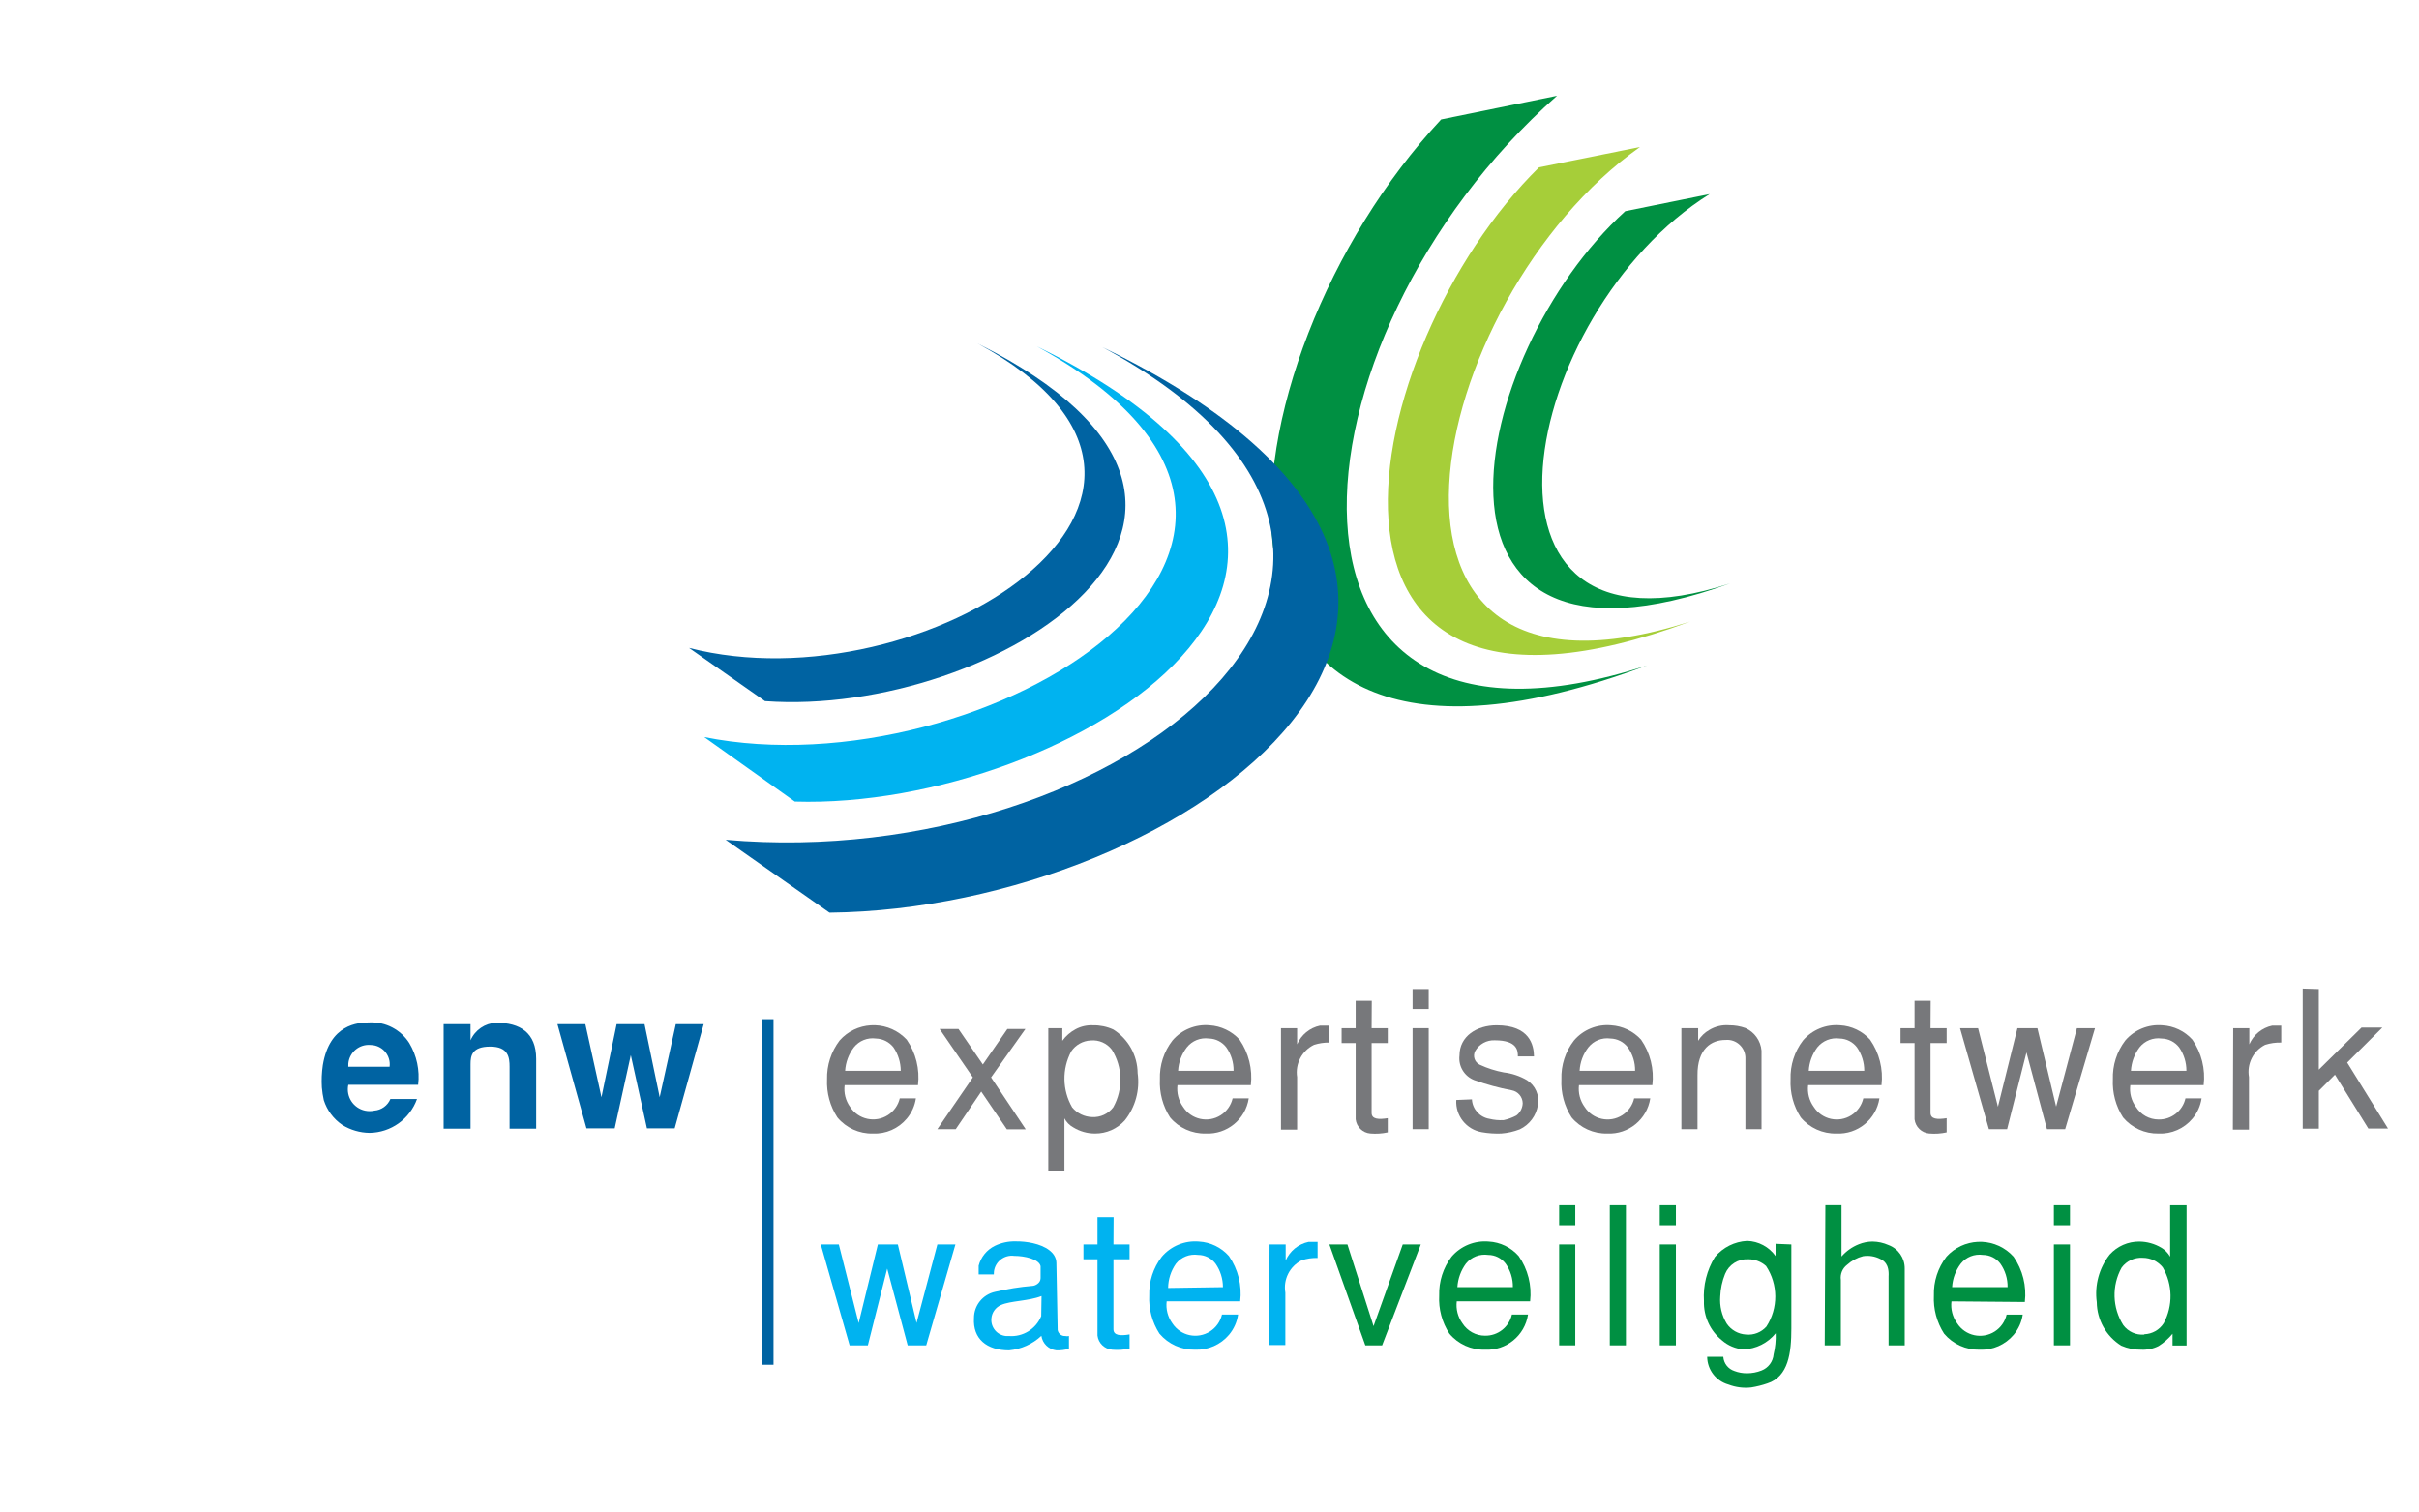 <?xml version="1.0" encoding="UTF-8"?>
<svg id="a" data-name="Layer 1" xmlns="http://www.w3.org/2000/svg" width="199.972" height="125" viewBox="0 0 199.972 125">
  <defs>
    <style>
      .b {
        fill: #77787b;
      }

      .b, .c, .d, .e, .f {
        stroke-width: 0px;
      }

      .c {
        fill: #009042;
      }

      .d {
        fill: #a6ce39;
      }

      .e {
        fill: #0063a2;
      }

      .g {
        fill: none;
        stroke: #0063a2;
        stroke-width: .931px;
      }

      .f {
        fill: #00b3f0;
      }
    </style>
  </defs>
  <path class="b" d="M69.824,89.727c-.083.636.079,1.279.453,1.8.681,1.05,2.084,1.35,3.134.669.488-.317.836-.809.971-1.375h1.333c-.091.613-.349,1.19-.746,1.666-.692.831-1.733,1.29-2.813,1.24-1.13.028-2.211-.463-2.933-1.333-.606-.934-.904-2.034-.853-3.146-.029-1.158.338-2.291,1.04-3.213,1.372-1.548,3.74-1.69,5.288-.318.09.08.176.164.258.251.758,1.098,1.09,2.434.933,3.759h-6.065ZM74.463,88.54c-.003-.69-.212-1.363-.6-1.933-.35-.449-.883-.718-1.453-.733-.696-.096-1.39.183-1.826.733-.425.559-.676,1.232-.72,1.933h4.599Z"/>
  <path class="b" d="M79.009,93.366h-1.52l2.933-4.279-2.746-3.999h1.56l2.013,2.933,2.026-2.933h1.493l-2.839,3.999,2.866,4.292h-1.56l-2.12-3.119-2.106,3.106Z"/>
  <path class="b" d="M86.66,96.845v-11.824h1.16v1.04h0c.291-.4.669-.728,1.106-.96.438-.233.931-.343,1.426-.32.579-.012,1.153.107,1.68.347,1.243.782,2.002,2.144,2.013,3.613.198,1.393-.188,2.806-1.066,3.906-.625.694-1.518,1.087-2.453,1.08-.635.003-1.259-.173-1.8-.507-.312-.172-.567-.431-.733-.746h0v4.372h-1.333ZM90.166,86.034c-.651.029-1.25.365-1.613.906-.772,1.453-.742,3.201.08,4.626.41.492,1.013.783,1.653.8.681.038,1.337-.267,1.746-.813.827-1.49.781-3.312-.12-4.759-.413-.536-1.072-.823-1.746-.76Z"/>
  <path class="b" d="M97.338,89.727c-.077.637.09,1.28.467,1.8.671,1.048,2.064,1.354,3.112.683.496-.317.848-.816.981-1.39h1.333c-.265,1.739-1.803,2.994-3.559,2.906-1.134.028-2.219-.463-2.946-1.333-.601-.935-.895-2.035-.84-3.146-.041-1.16.327-2.297,1.04-3.213.759-.889,1.901-1.356,3.066-1.253.949.059,1.838.484,2.479,1.186.753,1.1,1.084,2.435.933,3.759h-6.065ZM101.977,88.54c.01-.692-.2-1.368-.6-1.933-.342-.452-.873-.722-1.44-.733-.696-.096-1.39.183-1.826.733-.431.556-.682,1.23-.72,1.933h4.586Z"/>
  <path class="b" d="M105.896,85.021h1.333v1.333h0c.344-.791,1.049-1.368,1.893-1.546h.773v1.4c-.429-.006-.857.057-1.266.187-1.002.485-1.569,1.566-1.4,2.666v4.346h-1.333v-8.385Z"/>
  <path class="b" d="M113.388,85.021h1.333v1.226h-1.333v5.772c0,.533.573.56,1.333.44v1.173c-.473.103-.958.134-1.44.093-.632-.053-1.139-.543-1.213-1.173v-6.305h-1.16v-1.226h1.16v-2.266h1.333l-.013,2.266Z"/>
  <path class="b" d="M118.107,83.435h-1.333v-1.653h1.333v1.653ZM118.107,93.366h-1.333v-8.345h1.333v8.345Z"/>
  <path class="b" d="M121.679,90.9c.046.812.65,1.483,1.453,1.613.384.093.779.129,1.173.107.367-.08.721-.21,1.053-.387.316-.243.507-.615.52-1.013-.01-.526-.389-.972-.906-1.066-1.051-.198-2.086-.479-3.093-.84-.828-.318-1.334-1.159-1.226-2.04,0-1.586,1.426-2.493,3.066-2.493,2.746,0,3.079,1.64,3.093,2.573h-1.333c0-.427,0-1.333-1.906-1.333-.667-.032-1.296.313-1.626.893-.209.406-.048.904.358,1.113.014.007.028.014.042.02.625.29,1.283.5,1.96.627.677.079,1.33.297,1.92.64.696.439,1.055,1.257.906,2.066-.136.873-.695,1.621-1.493,2-.491.191-1.008.307-1.533.347-.535.02-1.072-.015-1.6-.107-1.284-.216-2.199-1.366-2.12-2.666l1.293-.053Z"/>
  <path class="b" d="M130.53,89.727c-.077.637.09,1.28.467,1.8.671,1.048,2.064,1.354,3.112.683.496-.317.848-.816.981-1.39h1.333c-.265,1.739-1.803,2.994-3.559,2.906-1.134.028-2.219-.463-2.946-1.333-.601-.935-.895-2.035-.84-3.146-.041-1.16.327-2.297,1.04-3.213.759-.889,1.901-1.356,3.066-1.253.949.059,1.838.484,2.479,1.186.758,1.098,1.09,2.434.933,3.759h-6.065ZM135.169,88.54c.01-.692-.2-1.368-.6-1.933-.342-.452-.873-.722-1.44-.733-.696-.096-1.39.183-1.826.733-.431.556-.682,1.23-.72,1.933h4.586Z"/>
  <path class="b" d="M140.382,85.021v1.04h0c.225-.372.542-.679.92-.893.496-.3,1.075-.436,1.653-.387.454-.003.905.074,1.333.227.751.332,1.262,1.048,1.333,1.866v6.492h-1.333v-5.812c.034-.831-.612-1.533-1.443-1.567-.074-.003-.149,0-.223.007-1.106,0-2.319.693-2.293,2.933v4.439h-1.333v-8.345h1.386Z"/>
  <path class="b" d="M149.473,89.727c-.077.637.09,1.28.467,1.8.671,1.048,2.064,1.354,3.112.683.496-.317.848-.816.981-1.39h1.333c-.265,1.739-1.803,2.994-3.559,2.906-1.134.028-2.219-.463-2.946-1.333-.601-.935-.895-2.035-.84-3.146-.039-1.157.323-2.292,1.026-3.213.762-.886,1.902-1.352,3.066-1.253.951.052,1.842.478,2.479,1.186.763,1.096,1.1,2.433.946,3.759h-6.065ZM154.112,88.54c.003-.691-.207-1.365-.6-1.933-.342-.452-.873-.722-1.44-.733-.699-.095-1.397.183-1.84.733-.42.561-.666,1.233-.707,1.933h4.586Z"/>
  <path class="b" d="M159.591,85.021h1.333v1.226h-1.333v5.772c0,.533.573.56,1.333.44v1.173c-.473.103-.958.135-1.44.093-.632-.053-1.139-.543-1.213-1.173v-6.305h-1.16v-1.226h1.16v-2.266h1.333l-.013,2.266Z"/>
  <path class="b" d="M162.03,85.021h1.493l1.64,6.492,1.613-6.492h1.653l1.546,6.479,1.72-6.479h1.493l-2.466,8.345h-1.506l-1.693-6.345-1.6,6.345h-1.506l-2.386-8.345Z"/>
  <path class="b" d="M176.107,89.727c-.084.638.084,1.283.467,1.8.401.646,1.106,1.039,1.866,1.04,1.062.02,1.992-.71,2.226-1.746h1.333c-.091.613-.349,1.19-.746,1.666-.692.831-1.733,1.29-2.813,1.24-1.129.024-2.208-.466-2.933-1.333-.601-.935-.895-2.035-.84-3.146-.039-1.157.323-2.292,1.026-3.213.762-.886,1.902-1.352,3.066-1.253.951.052,1.842.478,2.479,1.186.758,1.098,1.09,2.434.933,3.759h-6.065ZM180.746,88.54c.003-.691-.207-1.365-.6-1.933-.348-.452-.882-.722-1.453-.733-.696-.096-1.39.183-1.826.733-.42.561-.666,1.233-.707,1.933h4.586Z"/>
  <path class="b" d="M184.612,85.021h1.333v1.333h0c.344-.791,1.049-1.368,1.893-1.546h.746v1.4c-.452-.014-.902.05-1.333.187-.982.499-1.523,1.581-1.333,2.666v4.346h-1.333l.027-8.385Z"/>
  <path class="b" d="M191.69,81.782v6.665l3.533-3.479h1.72l-2.906,2.893,3.373,5.452h-1.626l-2.759-4.452-1.333,1.333v3.133h-1.333v-11.584l1.333.04Z"/>
  <path class="f" d="M67.851,102.897h1.493l1.64,6.505,1.586-6.505h1.653l1.546,6.492,1.72-6.492h1.493l-2.413,8.345h-1.533l-1.693-6.345-1.6,6.345h-1.506l-2.386-8.345Z"/>
  <path class="f" d="M87.434,109.976c.054.299.323.511.627.493.101.025.206.025.307,0v1.053c-.337.099-.688.144-1.04.133-.638-.072-1.147-.565-1.24-1.2-.732.683-1.67,1.104-2.666,1.2-1.853,0-3.013-.96-2.906-2.666-.005-1.046.724-1.952,1.746-2.173,1.017-.242,2.051-.407,3.093-.493.173,0,.667-.2.667-.64v-.986c-.12-.587-1.333-.853-2.173-.853-.817-.111-1.569.461-1.68,1.278-.011.084-.016.169-.013.254h-1.253v-.72c.184-.715.671-1.313,1.333-1.64.535-.261,1.125-.389,1.72-.373.48-.007.958.043,1.426.147,1.053.24,1.906.773,1.946,1.6l.107,5.585ZM86.1,107.163c-1.08.427-2.573.387-3.359.746-.448.2-.751.63-.786,1.12-.062.734.482,1.379,1.216,1.441.079.007.158.006.237-.001,1.15.088,2.225-.574,2.666-1.64l.027-1.666Z"/>
  <path class="f" d="M92.046,102.897h1.333v1.226h-1.333v5.785c0,.52.573.56,1.333.427v1.173c-.473.103-.958.135-1.44.093-.632-.053-1.139-.543-1.213-1.173v-6.305h-1.16v-1.226h1.16v-2.253h1.333l-.013,2.253Z"/>
  <path class="f" d="M96.445,107.603c-.078.641.089,1.289.467,1.813.683,1.049,2.087,1.346,3.136.663.49-.319.837-.814.97-1.383h1.333c-.091.614-.349,1.19-.746,1.666-.696.826-1.734,1.283-2.813,1.24-1.133.024-2.216-.466-2.946-1.333-.601-.935-.895-2.035-.84-3.146-.037-1.159.331-2.295,1.04-3.213.76-.887,1.902-1.354,3.066-1.253.953.054,1.846.486,2.479,1.2.759,1.093,1.091,2.425.933,3.746h-6.079ZM101.097,106.43c.001-.696-.213-1.376-.613-1.946-.341-.452-.874-.718-1.44-.72-.693-.101-1.389.173-1.826.72-.417.589-.645,1.291-.653,2.013l4.532-.067Z"/>
  <path class="f" d="M104.95,102.897h1.333v1.333h0c.344-.791,1.049-1.368,1.893-1.546h.746v1.333c-.453-.015-.905.053-1.333.2-.979.502-1.518,1.582-1.333,2.666v4.332h-1.333l.027-8.318Z"/>
  <path class="c" d="M112.868,111.242l-2.973-8.345h1.493l2.16,6.758,2.413-6.758h1.493l-3.199,8.345h-1.386Z"/>
  <path class="c" d="M120.426,107.603c-.078.641.089,1.289.467,1.813.406.639,1.11,1.026,1.866,1.026,1.062.02,1.992-.71,2.226-1.746h1.333c-.265,1.739-1.803,2.994-3.559,2.906-1.134.028-2.219-.463-2.946-1.333-.607-.933-.901-2.035-.84-3.146-.035-1.157.327-2.29,1.026-3.213.762-.886,1.902-1.352,3.066-1.253.954.051,1.847.483,2.479,1.2.763,1.091,1.1,2.423.946,3.746h-6.065ZM125.065,106.43c.012-.696-.198-1.378-.6-1.946-.341-.452-.874-.718-1.44-.72-.697-.101-1.396.173-1.84.72-.417.568-.662,1.243-.707,1.946h4.586Z"/>
  <path class="c" d="M130.224,101.311h-1.333v-1.653h1.333v1.653ZM130.224,111.242h-1.333v-8.345h1.333v8.345Z"/>
  <path class="c" d="M133.077,99.658h1.333v11.584h-1.333v-11.584Z"/>
  <path class="c" d="M138.542,101.311h-1.333v-1.653h1.333v1.653ZM138.542,111.242h-1.333v-8.345h1.333v8.345Z"/>
  <path class="c" d="M148.086,102.897v6.932c0,2-.227,3.999-1.986,4.559-.434.15-.88.261-1.333.333-.637.072-1.281-.011-1.88-.24-1.03-.29-1.746-1.223-1.76-2.293h1.333c.039.542.403,1.006.92,1.173.332.127.685.19,1.04.187.411.001.818-.076,1.2-.227.561-.217.949-.734,1-1.333.138-.571.196-1.159.173-1.746-.654.809-1.626,1.295-2.666,1.333-.656-.052-1.277-.314-1.773-.746-.982-.789-1.535-1.994-1.493-3.253-.081-1.278.236-2.549.906-3.639.664-.797,1.63-1.28,2.666-1.333.935.027,1.804.491,2.346,1.253h0v-1.013l1.306.053ZM145.994,104.683c-.405-.366-.934-.566-1.48-.56-.828-.04-1.591.446-1.906,1.213-.241.594-.376,1.226-.4,1.866-.061.784.126,1.567.533,2.239.363.534.955.869,1.6.906.632.063,1.256-.179,1.68-.653.993-1.526.982-3.497-.027-5.012h0Z"/>
  <path class="c" d="M150.899,99.658h1.333v4.239c.388-.447.877-.794,1.426-1.013.36-.147.744-.224,1.133-.227.46.005.914.105,1.333.293.81.303,1.343,1.081,1.333,1.946v6.345h-1.333v-5.692c.067-1.066-.44-1.333-.693-1.453-.436-.222-.93-.301-1.413-.227-.497.127-.955.374-1.333.72-.379.292-.573.765-.507,1.24v5.412h-1.333l.053-11.584Z"/>
  <path class="c" d="M161.323,107.603c-.078.641.089,1.289.467,1.813.673,1.047,2.066,1.35,3.113.678.497-.319.849-.821.979-1.397h1.333c-.091.614-.349,1.19-.746,1.666-.696.826-1.734,1.283-2.813,1.24-1.133.024-2.216-.466-2.946-1.333-.601-.935-.895-2.035-.84-3.146-.037-1.159.331-2.295,1.04-3.213,1.38-1.531,3.74-1.654,5.271-.274.096.087.187.178.274.274.759,1.093,1.091,2.425.933,3.746l-6.065-.053ZM165.962,106.43c.012-.696-.198-1.378-.6-1.946-.341-.452-.874-.718-1.44-.72-.693-.101-1.389.173-1.826.72-.428.563-.679,1.24-.72,1.946h4.586Z"/>
  <path class="c" d="M171.121,101.311h-1.333v-1.653h1.333v1.653ZM171.121,111.242h-1.333v-8.345h1.333v8.345Z"/>
  <path class="c" d="M180.759,99.658v11.597h-1.16v-.973c-.326.396-.713.738-1.146,1.013-.441.225-.932.33-1.426.307-.573.01-1.141-.104-1.666-.333-1.246-.775-2.01-2.132-2.026-3.599-.191-1.401.193-2.82,1.066-3.932.625-.694,1.518-1.087,2.453-1.08.638.006,1.264.181,1.813.507.306.179.559.437.733.746h0v-4.252h1.36ZM177.267,110.322c.65-.02,1.248-.359,1.6-.906.78-1.451.75-3.203-.08-4.626-.404-.499-1.011-.788-1.653-.786-.683-.046-1.342.261-1.746.813-.824,1.488-.773,3.306.133,4.746.404.55,1.067.849,1.746.786v-.027Z"/>
  <line class="g" x1="63.479" y1="84.275" x2="63.479" y2="112.842"/>
  <path class="e" d="M28.793,89.7c-.207.972.413,1.928,1.385,2.135.251.054.511.053.761-.002.589-.044,1.104-.415,1.333-.96h2.2c-.595,1.659-2.157,2.775-3.919,2.799-.796-.009-1.575-.235-2.253-.653-.728-.492-1.268-1.215-1.533-2.053-.077-.347-.131-.699-.16-1.053-.037-.614-.01-1.231.08-1.84.56-3.373,2.893-3.533,3.879-3.533,1.314-.051,2.557.598,3.266,1.706.62,1.038.878,2.252.733,3.453h-5.772ZM32.206,88.207c.111-.877-.51-1.677-1.387-1.787-.057-.007-.115-.011-.173-.012-.931-.09-1.758.591-1.849,1.521-.009.093-.01.186-.004.278h3.413Z"/>
  <path class="e" d="M36.672,84.688h2.226v1.333h0c.371-.849,1.193-1.413,2.12-1.453,1.973,0,3.306.826,3.306,2.986v5.772h-2.199v-5.119c0-.76-.093-1.666-1.6-1.666s-1.626.746-1.626,1.453v5.332h-2.226v-8.638Z"/>
  <path class="e" d="M48.389,84.688l1.333,6.039,1.253-6.039h2.306l1.253,6.039,1.333-6.039h2.306l-2.399,8.611h-2.293l-1.333-6.052-1.333,6.052h-2.333l-2.399-8.611h2.306Z"/>
  <path class="c" d="M136.183,55.015c-33.326,10.891-30.366-26.874-7.465-47.096l-9.585,1.96c-18.676,20.049-23.901,60.453,17.049,45.136Z"/>
  <path class="d" d="M139.702,51.402c-29.78,9.518-21.915-26.661-4.132-39.244l-8.345,1.68c-15.077,14.823-22.262,50.442,12.477,37.565Z"/>
  <path class="c" d="M143.021,48.243c-23.395,7.625-17.329-22.435-1.693-32.193l-6.972,1.413c-13.024,11.837-18.929,40.724,8.665,30.78Z"/>
  <path class="e" d="M91.153,28.714c33.246,17.956,1.56,43.59-31.166,40.724l8.585,6.025c29.5-.307,64.852-26.194,22.582-46.749Z"/>
  <path class="f" d="M85.727,28.647c29.5,16.17-4.586,36.898-27.514,32.299l7.492,5.332c22.715.707,55.814-20.089,20.022-37.632Z"/>
  <path class="e" d="M80.822,28.407c23.275,12.597-4.666,30.113-23.861,25.168l6.279,4.399c18.889,1.386,45.776-15.463,17.583-29.567Z"/>
</svg>